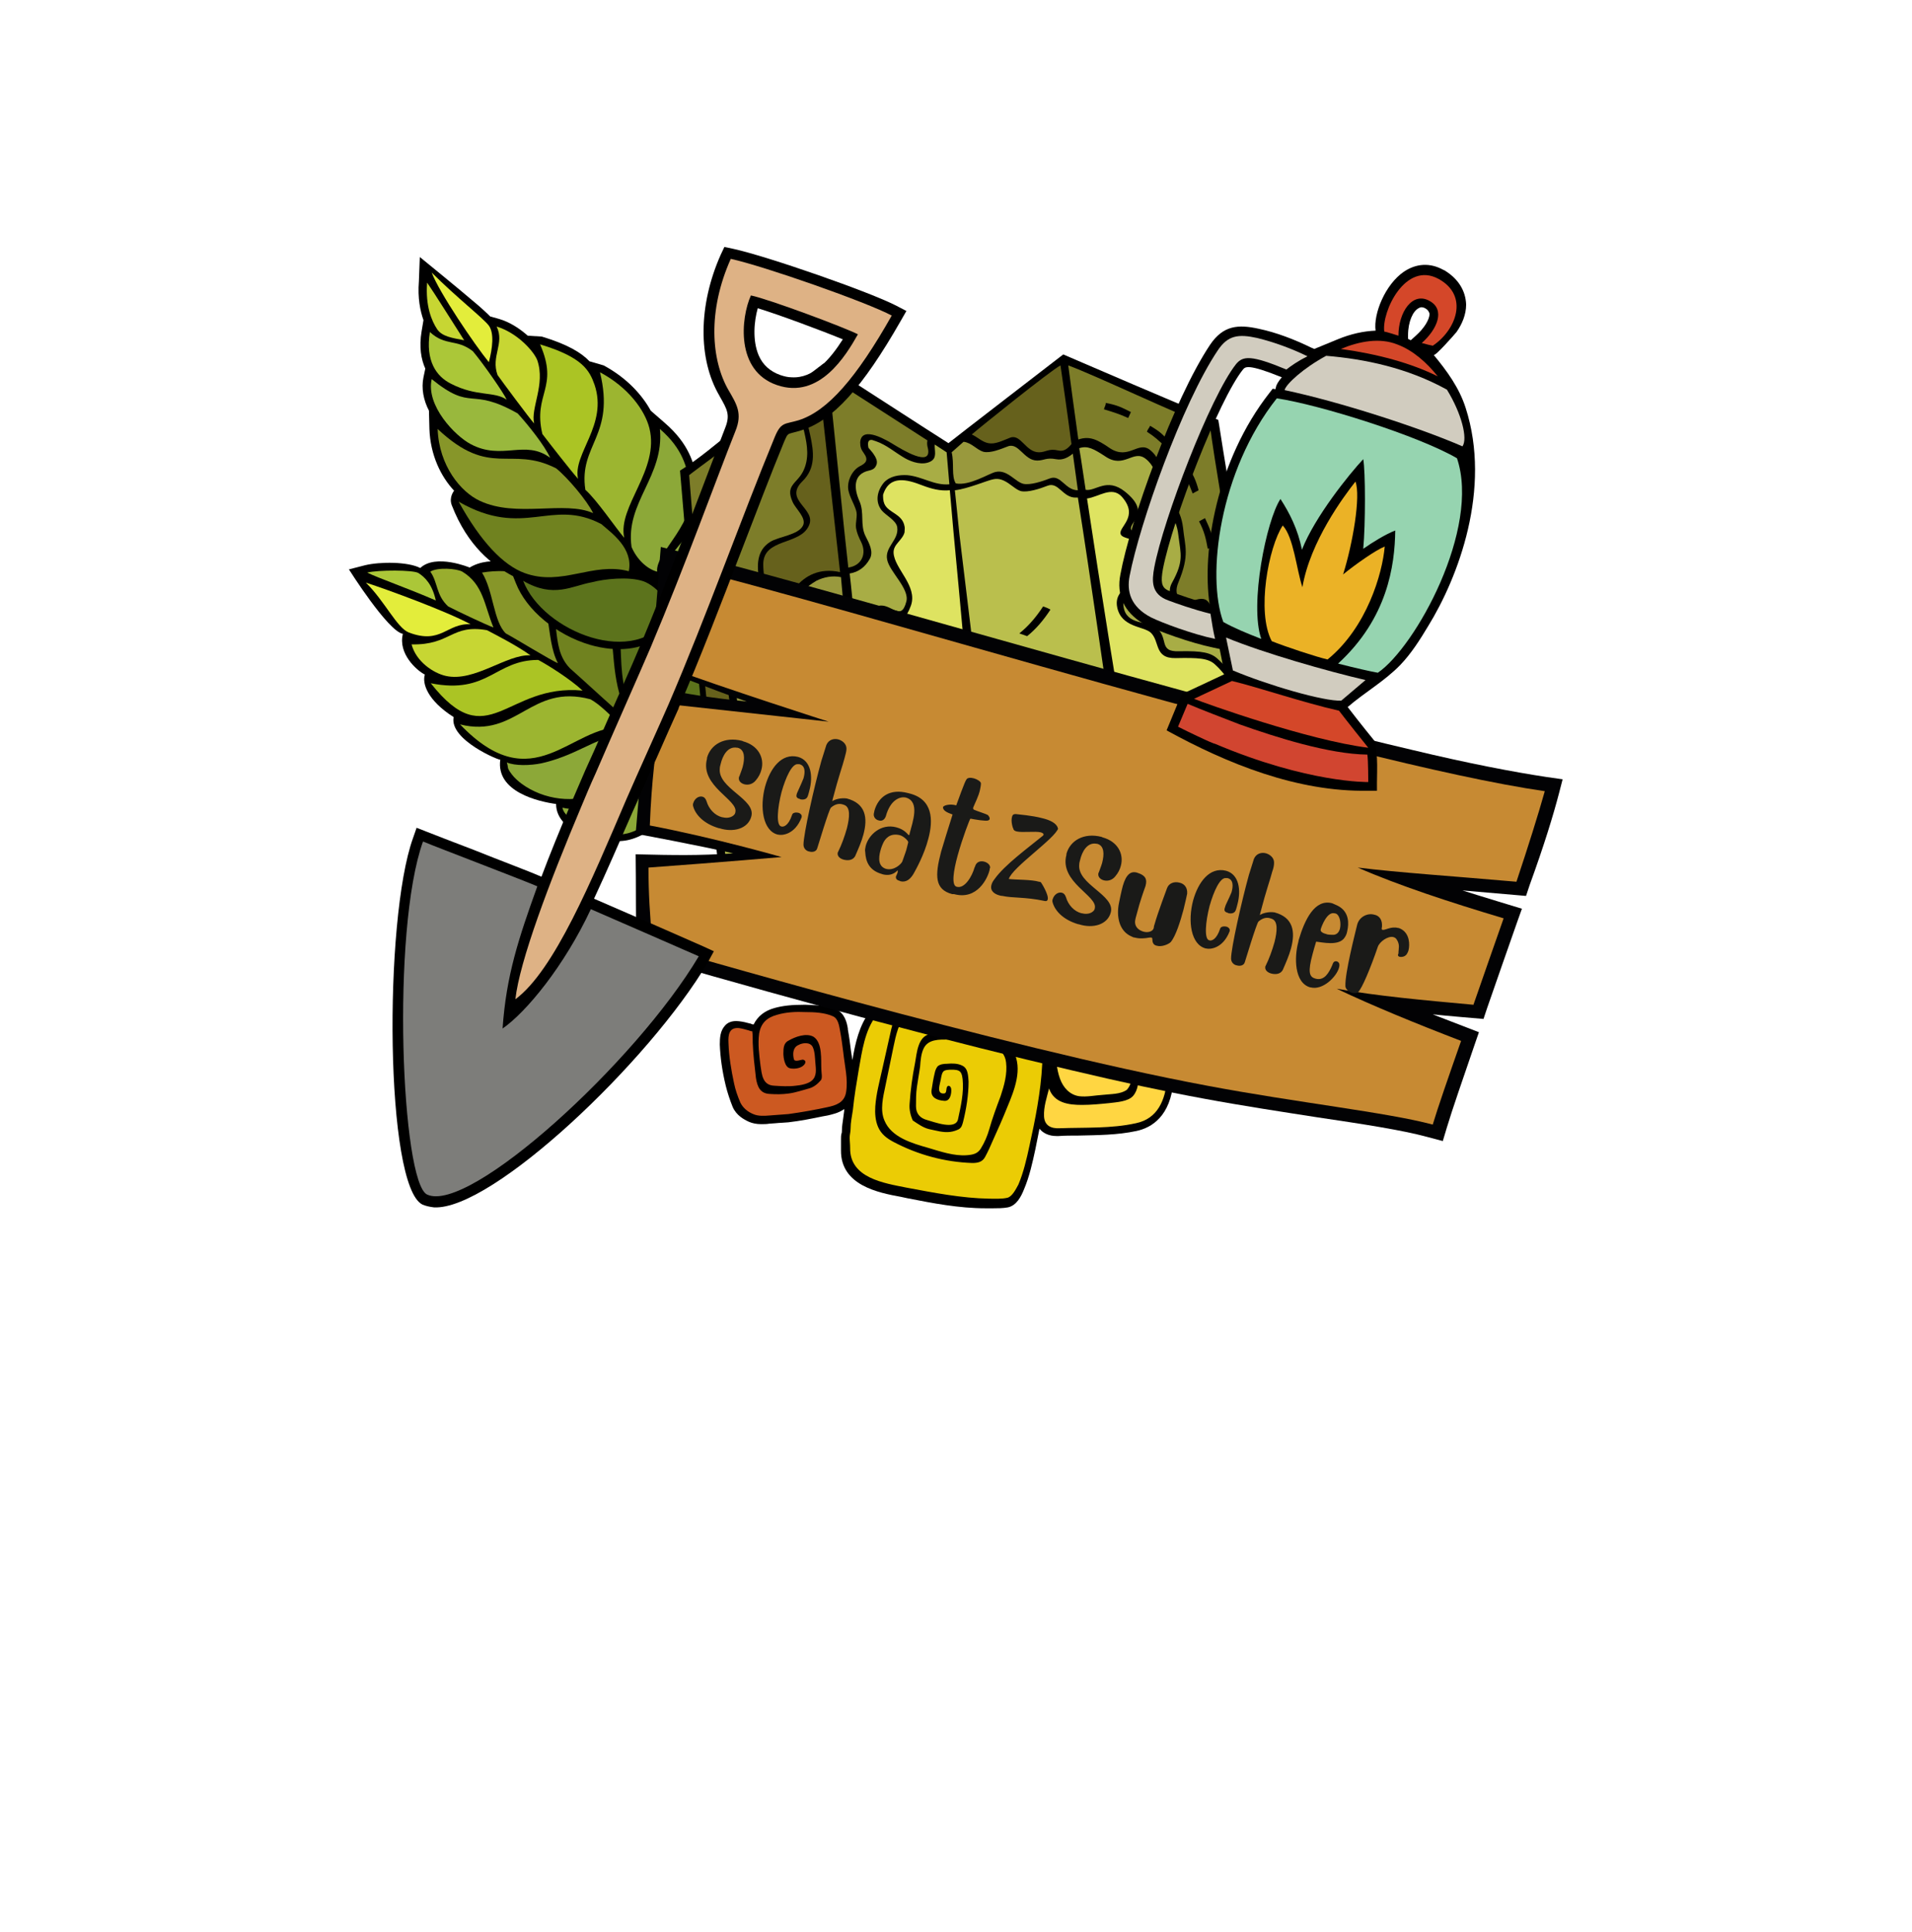 <?xml version="1.0" encoding="UTF-8"?>
<svg xmlns="http://www.w3.org/2000/svg" xmlns:xlink="http://www.w3.org/1999/xlink" version="1.1" id="Ebene_1" x="0px" y="0px" viewBox="0 0 418.1 422.5" style="enable-background:new 0 0 418.1 422.5;" xml:space="preserve">
<style type="text/css">
	.st0{fill:#FF3C2D;}
	.st1{fill:#FFFFFF;}
	.st2{clip-path:url(#SVGID_00000042721877868246074220000013842644513196782259_);fill:#FFFFFF;}
	.st3{clip-path:url(#SVGID_00000042721877868246074220000013842644513196782259_);fill:none;stroke:#FFFFFF;stroke-miterlimit:10;}
	
		.st4{clip-path:url(#SVGID_00000042721877868246074220000013842644513196782259_);fill:none;stroke:#FFFFFF;stroke-width:1.4;stroke-miterlimit:10;}
	.st5{clip-path:url(#SVGID_00000132799241979998270940000011017123669957229955_);fill:none;stroke:#1A1A18;}
	.st6{clip-path:url(#SVGID_00000025438053917731597250000006756062647987172761_);fill:#FFFFFF;}
	.st7{clip-path:url(#SVGID_00000083065208175197849660000006694465250030087087_);fill:#FFFFFF;}
	.st8{clip-path:url(#SVGID_00000118369496284446986890000007795684721992735877_);fill:#FFFFFF;}
	.st9{clip-path:url(#SVGID_00000150782015155063189150000009506329093707548314_);fill:#FFFFFF;}
	.st10{clip-path:url(#SVGID_00000134243485015543295350000012332651461394214016_);fill:#FFFFFF;}
	.st11{clip-path:url(#SVGID_00000182499355567178400540000003573224010917245318_);fill:#FFFFFF;}
	.st12{clip-path:url(#SVGID_00000098919704808334502260000005377682040509744533_);fill:#FFFFFF;}
	.st13{clip-path:url(#SVGID_00000109746166991775026180000005008925053155817919_);fill:#FFFFFF;}
	.st14{fill:#99AD61;}
	.st15{fill:#ABC759;}
	.st16{fill:#618238;}
	.st17{fill:#F0CC5C;}
	.st18{fill:#F7E04D;}
	.st19{fill:#A67029;}
	.st20{fill:#FABA29;}
	.st21{fill:#E08517;}
	.st22{fill:#DE9C36;}
	.st23{fill:#ADA11F;}
	.st24{fill:#756E0D;}
	.st25{fill:none;stroke:#1A1A18;stroke-width:12.856;}
	.st26{fill:#FFFA73;}
	.st27{fill:none;stroke:#1A1A18;stroke-width:8.06;}
	.st28{fill:none;stroke:#1A1A18;stroke-width:10.122;}
	.st29{fill:none;stroke:#1A1A18;stroke-width:8.615;}
	.st30{fill:none;stroke:#1A1A18;stroke-width:12.041;}
	.st31{fill:none;stroke:#1A1A18;stroke-width:10.336;}
	.st32{fill:none;stroke:#1A1A18;stroke-width:9.118;}
	.st33{fill:#1A1A18;}
	.st34{fill:#FFCC00;}
	.st35{fill:#FFD641;}
	.st36{fill:#DAE496;}
	.st37{fill:#FFD642;}
	.st38{fill:#EBCC05;}
	.st39{fill:#CC5921;}
	.st40{fill:#70821F;}
	.st41{fill:#879629;}
	.st42{fill:#99AD2E;}
	.st43{fill:#ABC738;}
	.st44{fill:#5C731C;}
	.st45{fill:#E3ED3B;}
	.st46{fill:#C7D633;}
	.st47{fill:#ABC424;}
	.st48{fill:#9CB530;}
	.st49{fill:#8CA838;}
	.st50{fill:#99B83D;}
	.st51{fill:#7D7D29;}
	.st52{fill:#A8AD45;}
	.st53{fill:#DEE361;}
	.st54{fill:#99993D;}
	.st55{fill:#66611C;}
	.st56{fill:#BABF4D;}
	.st57{fill:#020204;}
	.st58{fill:#C78A33;}
	.st59{fill:#7D7D7A;}
	.st60{fill:#DEB285;}
	.st61{fill:#D44729;}
	.st62{fill:#96D4B0;}
	.st63{fill:#D1CCBF;}
	.st64{fill:#EBB226;}
	.st65{fill:#D14530;}
</style>
<rect x="0" class="st1" width="418.1" height="422.5"></rect>
<g>
	<path d="M255.7,220.1c-0.3-1.4-0.7-3.2-2-4.4c-0.9-0.8-2.1-1.4-3.7-1.7c-1.1-0.2-2.2-0.4-3.5-0.4c-1.3,0-2.7,0.1-4.5,0.3   c-4.3,0.5-10.7,1.2-12.3,7.7c-0.2,0.7-0.3,1.5-0.4,2.2c-0.3-1.2-0.8-2.7-2.2-3.8c-1.4-1.1-3.2-1.3-4.3-1.4   c-2.4-0.2-21.9-1.5-21.9-1.5c-5.1,0-8.6,1.3-10.7,4.1c-2.3,3-3.2,6.9-3.8,10.6c-0.1-0.6-0.2-1.3-0.3-1.9c-0.2-1.6-0.4-3.2-0.7-4.8   l0-0.2c-0.2-1.3-0.7-3.4-2.6-4.2c-2.1-0.9-4.7-0.9-6.6-1l-0.5,0c-2.5,0-4.5,0.2-6.3,0.7c-2.2,0.6-3.7,1.8-4.6,3.6c0,0-0.1,0-0.1,0   c-0.2,0-0.4-0.1-0.6-0.2l-0.1,0c-0.7-0.2-1.5-0.4-2.4-0.5c-1.7-0.2-2.6,0.4-3.1,1c-1,1.1-1.1,2.6-1.1,4.1c0.1,2.7,0.5,5.7,1.3,9   c0.4,1.6,0.9,3.1,1.5,4.6c0.8,1.9,2.5,2.8,3.6,3.3c0.7,0.3,1.6,0.5,2.6,0.5c0.6,0,1.3,0,1.8-0.1l1.4-0.1c0.9-0.1,1.8-0.1,2.8-0.2   c2.6-0.3,5.1-0.8,7.5-1.3l1.1-0.2c0.8-0.2,2.4-0.5,3.6-1.4c0,0.1,0,0.2,0,0.4c-0.1,0.5-0.1,1-0.2,1.5c-0.1,0.9-0.3,1.8-0.3,2.8   c0,0.2,0,0.5-0.1,0.7c-0.1,0.4-0.1,0.8-0.1,1.3c0,0.4,0,0.7,0,1.1c0,0.4,0,0.8,0,1.2c-0.1,7.7,8.2,9.3,13.1,10.2l1.4,0.3   c5.6,1.1,11.3,2.2,17.1,2.2l0.8,0l0.9,0c1,0,2.1,0,3.2-0.2c1.9-0.4,2.9-2.4,3.5-3.9c1.2-2.8,1.9-6,2.5-8.8c0.3-1.5,0.6-3,0.9-4.5   c0.8,1,2.1,1.6,3.7,1.6c0.1,0,0.3,0,0.5,0c1.4-0.1,2.8-0.1,4.3-0.1c4.2-0.1,8.5-0.1,12.7-1c3.3-0.7,7.5-3.2,8.1-11   c0.4-5.3,0.1-10.7-1.1-15.4L255.7,220.1z"></path>
	<path class="st37" d="M246.4,238.3c-1.4,1-3.5,0.9-5.2,1.1c-1.7,0.1-3.5,0.5-5.2,0.3c-2.1-0.3-3.5-1.9-4.2-3.8   c-0.8-2.2-0.9-4.5-1-6.8c0-2.3,0-4.8,0.6-7c1.2-5.1,6.3-5.9,10.8-6.4c2.4-0.3,5-0.4,7.4,0.1c1,0.2,2.1,0.6,2.9,1.3   c1.1,1,1.3,2.7,1.7,4.1c1.2,4.8,1.4,10,1,14.9c-0.4,4.4-2,8.5-6.8,9.5c-5.4,1.2-11.1,0.9-16.7,1.1c-1.9,0.1-3.3-0.6-3.4-2.6   c-0.1-2.1,0.6-4.1,1.1-6.1c1.1,3.2,4.3,3.6,7.2,3.6c2,0,4-0.2,6-0.4c1.5-0.2,4.1-0.3,5.2-1.6c1.1-1.3,1.2-3.2,1.2-4.8   c-0.1-1.9-0.2-3.9-0.2-5.8c-0.1-1.6-0.2-3.1-0.3-4.7c-0.1-1.4-0.4-2.8-1.7-3.6c-1.7-1.1-3.5-0.8-5.4-0.9c-1,0-2.1,0.1-3.1,0.3   c-1.5,0.3-1.3,1.6-1.3,2.8c0,2,0.2,3.9,0.6,5.8c0.4,1.9,1.1,3,3.2,3.2c3.9,0.3,5.7-5.2,3.9-7c-0.7-0.6-1.6-0.8-2.5-0.6   c-0.5,0.1-1.8,0.7-1.7,1.3c0.2,1,1.3,0.5,2,0.6c1,0.1,0.8,1.5,0.6,2.2c-0.3,1.7-2.2,2.4-3.8,1.7c-1.1-1.2-0.9-3.8-0.7-5.3   c0.1-0.9,0.2-1.9,0.6-2.8c0.3-0.7,1.2-0.7,1.9-0.7c1.4-0.1,3.9-0.6,4.9,0.5c1.3,1.4,1.1,4.1,1.3,5.9c0.2,2,0.3,3.9,0.3,5.9   C247.6,235.1,247.6,237,246.4,238.3"></path>
	<path class="st38" d="M222.6,220.2c-3-0.2-6-0.2-9-0.3c-3.1-0.1-6.2,0-9.3,0.2c-2,0.2-4.4,0.1-6,1.6c-1.8,1.8-2.4,4.7-2.9,7.1   c-0.6,2.9-1.2,5.8-1.8,8.7c-0.5,2.4-1.2,5.2-0.2,7.5c1.5,3.7,6.1,5,9.6,6c2.7,0.8,5.6,1.8,8.4,1.6c1.3-0.1,2.4-0.3,3.1-1.5   c0.8-1.3,1.4-2.7,1.8-4.1c0.7-2.5,1.6-4.9,2.5-7.3c0.8-2.4,1.5-4.9,1.2-7.4c-0.4-3.6-4.5-4.4-7.5-4.8c-1.7-0.2-3.4-0.2-5.1-0.2   c-2,0-4.4-0.1-5.4,1.9c-0.6,1.2-0.7,2.7-0.8,4c-0.2,1.5-0.5,3-0.7,4.5c-0.2,1.4-0.2,2.8-0.2,4.2c0,1.6,0.9,2.6,2.4,3   c1.5,0.4,6.3,2.3,6.8-0.2c0.6-2.8,1.3-5.8,1-8.7c-0.1-0.6-0.1-1.1-0.5-1.6c-0.4-0.5-1.3-0.5-1.9-0.5c-0.6,0-1.6,0-1.9,0.5   c-0.4,0.6-0.4,1.5-0.6,2.2c-0.2,0.9-0.7,2.6,0.8,2.5c0.6,0,0.5-0.8,0.6-1.2c0.2-0.8,0.9-0.5,1,0.2c0.1,1-0.2,2.8-1.6,2.6   c-1.3-0.1-2.9-0.6-2.7-2.3c0.2-1.3,0.4-2.6,0.7-3.8c0.1-0.5,0.3-1,0.6-1.4c0.5-0.5,1.4-0.6,2.1-0.6c1.1-0.1,2.3-0.1,3.3,0.4   c1.3,0.6,1.3,2.2,1.4,3.5c0,2.9-0.5,6-1.2,8.8c-0.2,0.7-0.3,1.2-0.9,1.6c-0.6,0.3-1.2,0.5-1.9,0.6c-1.6,0.2-3.1-0.3-4.6-0.6   c-1.3-0.3-2.4-1.1-3.6-1.9c-0.5-1.1-0.8-2.4-0.7-3.6c0.2-3,0.6-6,1.2-9c0.4-2.2,0.6-5.8,3.3-6.3c3.5-0.7,7-1,10.6-0.5   c2.9,0.5,6.1,1.6,7.6,4.3c2.1,3.8,0.2,8.5-1.3,12.1c-1,2.5-2.1,5-3.2,7.4c-0.5,1.2-1.1,2.5-1.7,3.6c-0.6,1.1-1.6,1.3-2.8,1.3   c-6-0.2-11.9-1.8-17.2-4.6c-1.5-0.8-2.7-1.7-3.4-3.3c-0.6-1.4-0.7-3-0.6-4.5c0.2-2.7,0.9-5.3,1.5-8c0.7-3,1.3-5.9,2-8.9   c0.7-2.9,2.6-6.4,6.1-6.3c-3.4,0-7.1,0.6-9.4,3.4c-2.5,3.2-3.1,7.8-3.8,11.7c-0.5,3-1,5.9-1.3,8.9c-0.2,1.4-0.5,2.7-0.5,4.1   c0,0.7-0.2,1.3-0.2,1.9c0,0.8,0.1,1.5,0.1,2.3c-0.1,6.6,7.4,7.7,12.4,8.7c5.9,1.1,12,2.3,18,2.4c1.3,0,2.7,0.1,4-0.2   c1.1-0.3,1.9-2,2.4-2.9c1.1-2.6,1.8-5.6,2.4-8.4c1.3-5.9,2.5-11.9,2.8-17.9c0.1-2.5,0.3-5,0.1-7.5c-0.1-1.5-0.5-3-1.8-4   C225.1,220.6,223.8,220.3,222.6,220.2"></path>
	<path class="st39" d="M166,226c0.4-2.3,1.7-3.5,3.9-4.1c2-0.6,4.2-0.7,6.2-0.6c1.9,0,4.2,0.1,6,0.9c1.2,0.5,1.4,2.1,1.6,3.2   c0.3,1.6,0.5,3.1,0.7,4.7c0.3,2.9,1.1,5.9,0.6,8.8c-0.4,2.2-2.2,2.8-4.1,3.2c-2.8,0.6-5.6,1.1-8.5,1.5c-1.3,0.1-2.7,0.2-4,0.3   c-1.2,0.1-2.6,0.2-3.7-0.3c-1.2-0.5-2.2-1.3-2.8-2.5c-0.6-1.4-1.1-2.8-1.4-4.3c-0.6-2.8-1.1-5.8-1.2-8.7c-0.1-1.8,0.1-3.5,2.3-3.3   c0.7,0.1,1.4,0.3,2.1,0.5c0.3,0.1,0.5,0.2,0.8,0.2c0.1,0.8,0.1,1.6,0.1,2.5c0.1,2.6,0.4,5.1,0.7,7.7c0.3,1.9,0.9,3.4,3,3.5   c1.4,0.1,2.8,0.1,4.2-0.1c1.5-0.2,2.9-0.7,4.4-1.1c1.1-0.3,1.9-1,2.6-1.8c0.4-0.5,0.1-1.7,0.1-2.4c-0.1-2,0.3-5.8-1.7-7.1   c-1.6-0.9-4,0-5.4,0.8c-1.1,0.5-1.2,1.6-1.2,2.8c0,1,0.3,3.1,1.5,3.3c1,0.2,2.6,0,3.2-1c0.3-0.5,0-0.8-0.4-0.9   c-0.5,0-1.8,0.6-2-0.1c-0.3-1.2-0.2-2.6,1-3.1c0.9-0.5,2.5-0.7,3.1,0.4c0.5,1,0.5,2.4,0.6,3.5c0.1,1.3,0.4,2.9-0.8,3.9   c-0.8,0.7-2.4,1-3.5,1.1c-1.5,0.2-3.2,0.1-4.7,0c-2.6-0.1-2.7-2.5-3-4.4C166,230.6,165.7,228.3,166,226"></path>
	<path d="M151.3,167.2l0.1-0.4c2.3-2.3,3.8-5.3,4.5-8.9c1.1-5.4,0-10.4-0.6-12.2c-1.4-5-6.6-8.5-11.9-10.3c-3-1-7.2-7.8-12.3-6.1   c-1.3-1.9-8.5-6.1-14.7-4.2c-2.3-1.8-9.1-3.8-13.7-1c0,0-7.4-3.1-10.8,0.1c-2.7-1.4-8.8-1.4-12.1-0.6l-3.5,0.9   c0,0,8.5,13.5,11.8,14.1c-1.1,4.3,3,8,4.8,8.9c-0.6,1.9,0.5,5.6,6.3,9.3c-1,5,10.2,9.6,10.2,9.3c-1,7.1,8.5,9.2,12.2,9.7   c0,6.7,11.3,9.1,16.1,7.8c6.6-1.7,12-9.3,13.3-15.5L151.3,167.2z"></path>
	<path class="st40" d="M118,126c23.4,2.4,11.1,17.9,20.4,32.3c-1.5-0.9-11.6-10.3-13.8-12.2C119.9,141.2,123.4,134.3,118,126"></path>
	<path class="st41" d="M105.4,125.2c2.9-0.5,7.6-0.6,9.6,0.9c6.3,5.1,4,13.1,7,18.9c-1.2-0.4-9.5-5.5-11.4-6.5   C107.9,135.9,107.9,129.2,105.4,125.2"></path>
	<path class="st42" d="M94.1,125c1.5-1,5.8-0.7,7,0c4.6,2.8,4.8,7.3,6.8,12.2c-1.2-0.4-8-3.6-9.9-4.6   C95.3,130.1,95.8,127.4,94.1,125"></path>
	<path class="st43" d="M80.3,125.2c2.4-0.6,10.1-0.6,11.2,0.1c1.4,0.9,3,2.4,3.8,6C89.1,128.6,82.7,126.4,80.3,125.2"></path>
	<path class="st44" d="M132.9,130.6c6.4,1.5,11.9,7.7,13.6,14.9c1.7,7.3-1.8,12.6,1.6,19.1c-4.2-2.3-5.7-3.3-7.6-5.3   C132.5,148,138.5,138.7,132.9,130.6"></path>
	<path class="st45" d="M80,127.4c4.7,1.5,17.5,6.2,22.9,9.1c-5.2-0.3-6.4,4.5-13.5,1.8C86.8,137.3,84.1,131.4,80,127.4"></path>
	<path class="st46" d="M106.5,137.8c1.9,1,6.6,3.4,9.5,5.5c-5.2-0.3-12.2,5.9-18.5,4.5c-2.7-0.6-6.5-3.1-7.5-6.9   C98.6,141.1,98.7,136.4,106.5,137.8"></path>
	<path class="st47" d="M117.7,144.3c1.9,1,6.9,4.1,9.7,6.7c-16.8-1.6-20.6,14.4-33.2-1.6C106.8,151.9,108.2,144.3,117.7,144.3"></path>
	<path class="st48" d="M100.6,158.4c12.5,3.1,15.4-9,28.5-5.5c1.9,1,4.3,3.4,7.1,6.1C124.8,158.5,116.7,175.2,100.6,158.4"></path>
	<path class="st49" d="M138.6,161.6c-6.1-2.6-10.7,3.2-20.2,5.3c-2.4,0.5-5.8,0.6-7.6-0.2c0.1,0,0.3,1.2,0.3,1.3   c0.2,0.5,0.5,0.9,0.8,1.3c0.6,0.8,1.4,1.5,2.2,2.1c4.8,3.5,11.6,4.4,17,1.9c2.1-1,4.1-2.3,6-3.6c1.2-0.8,5.8-3.1,8.4-4.1   C143.3,163.6,140.3,162.3,138.6,161.6"></path>
	<path class="st49" d="M149.5,167.6c0,0-3.6-1.5-8,1.4c-4.3,2.9-11.9,9.3-18.5,7.6c0.3,2.6,7.8,7.2,14.3,5.6   C143.3,180.6,148.4,173.5,149.5,167.6"></path>
	<path class="st44" d="M149.8,166c0,0-1.1-2-1.8-5.9c-1.2-7.4,3.1-15.2-3.6-23.1c3.3,1.8,7.8,4.2,9.2,9.2S155.7,160.5,149.8,166"></path>
	<path d="M152.4,104.6c-0.7-3.3-1.7-7.5-7-12.1l-3.1-2.7c-1.8-3.3-5.1-7.1-10.3-9.9l-3.1-0.9c-1.8-1.9-4.8-3.7-10.4-5.4l-3.1-0.2   c-1.7-1.5-3.9-3-6.4-3.7l-1.8-0.5c-0.9-0.9-2.2-2.1-3.9-3.5c-2.3-2-11.5-9.5-11.5-9.5l-0.2,5.3c-0.3,3.7,0.3,6.5,1,8.5l-0.4,2.4   c-0.6,3.5-0.1,6.2,0.8,8.2l-0.4,1.9c-0.5,2.4,0,5,1.2,7.3c0,0,0.1,4,0.1,4c0.2,5.7,2.5,10.4,5.4,13.5c0,0-1.2,1.4-0.5,3.2   c3.5,9,8.9,13.1,13.4,15.5l0.6,1.5c2.3,5.9,8.8,11.3,16.2,13.5c5.9,1.7,11.3,1.1,15.2-1.7c1.4-1,2.6-2.3,3.5-3.9   c0.2-0.4,0.4-0.9,0.4-1.6c1.2,0.1,2.4-0.4,3.8-1.4c1-0.8,2.2-1.8,3.5-3.3c5.4-6,3.4-18.1-0.9-22l-2-1.8c0-0.1,0-0.1,0-0.2   L152.4,104.6z"></path>
	<path class="st40" d="M114.7,125.3c-4.6-1.7-9.5-6.7-14.4-15.6c14.3,8.2,20.2-0.9,31.2,4.9c2.3,2,7,5.3,6,10.3   C129.6,122.8,122.9,128.3,114.7,125.3"></path>
	<path class="st41" d="M104.9,109.5c-4.1-1.9-8.9-7.6-9.2-15.7c11.6,10.9,15.8,3.5,25.9,8.6c2.5,2,6.8,7.1,8.1,9.8   C123.4,109.4,112.9,113.3,104.9,109.5"></path>
	<path class="st50" d="M102.9,97.1c-3.4-1.8-9.8-8.4-8.5-14.2c9,7.3,8.2,1.5,18.8,7.5c2.2,2.4,5.9,7,7.1,9.7   C114.8,96,109.8,100.8,102.9,97.1"></path>
	<path class="st43" d="M98.6,83.9c-3.2-1.6-5.6-5-4.6-11.3c3.5,3.2,5.8,1.4,9.4,4.2c2.2,2.6,6.8,9.2,7.4,10.6   C108.1,85.5,104.2,86.8,98.6,83.9"></path>
	<path class="st48" d="M136.5,117.6c-1.9-2.2-6-8.3-8.5-10.5c-1.5-9.9,6.6-11.7,3.2-25.7c6.2,3.3,9.8,8.3,10.8,12.2   C144.3,102.8,135,110.7,136.5,117.6"></path>
	<path class="st49" d="M143.7,125c-2.3-0.6-4.5-2.8-5.6-5.4c-1.4-9.8,7.2-15.4,6.2-25.8c5.2,4.5,5.8,8.5,6.6,11.8   C152.9,114.2,143.2,120.7,143.7,125"></path>
	<path class="st46" d="M101.5,74.4c-2.6-0.5-4.8-0.8-5.9-2.4c-1.2-1.8-2.6-5.1-2.2-10.2C95,64.1,98.8,70.2,101.5,74.4"></path>
	<path class="st47" d="M126.4,104.7c-1.6-1.8-6.2-7.7-7.8-9.8c-2.1-8.9,3.7-10-0.5-19.6c9.3,2.8,10.8,5.7,11.9,8.8   C133,92.9,125.2,99.2,126.4,104.7"></path>
	<path class="st46" d="M116.8,92.6c-1-1.1-7.1-9.3-8-10.6c-1.5-4.1,1.6-6.9-0.2-10.6c4.6,1.4,8.2,5.5,8.9,7.4   C119.3,84.1,116,89.2,116.8,92.6"></path>
	<path class="st45" d="M106.9,79.2c-3.1-3.8-10.9-15.3-12.5-19.6c5.5,5.5,11.2,9.9,12.5,11.6C108.1,72.9,107.7,76.1,106.9,79.2"></path>
	<path class="st44" d="M140.7,127.1c-3.2-1.1-8.6-0.5-11.2,0.2c-4.5,0.8-8.4,3.6-15.1-0.3c4.3,11.2,24.9,19.3,31.9,7.6   C147.4,132.7,143.8,128.2,140.7,127.1"></path>
	<path class="st49" d="M153.4,108.4c0.1,1.7-0.3,3.3-1,4.8c-1.1,1.9-2.2,3.5-3,4.9c-1.8,2.3-3.5,4.2-4.1,5.6   c-1.2,3.2,1.7,7.9,2.2,8.2c1.2,0.7,3.2,0.1,6.7-3.9C158.9,122.8,157.2,111.8,153.4,108.4"></path>
	<path d="M190.7,182.9l28.6,11.5l27.8-23l34.4,15l-0.3-2.9c-0.3-2.7-8.8-55.1-8.8-55.1c-2.5-15.2-4.9-29.5-5.8-35.4l-0.2-1.2   l-1.1-0.4c-3.6-1.3-32.8-13.9-32.8-13.9s-24.8,19.1-25.1,19.4l-5-3.2l-21.7-14l-0.5-0.3l-1.2,0.9l-1.3,1c0,0-4.1,3.1-4.1,3.1   c-4,2.9-10,7.4-15.1,11.2c-1,0.7-5.7,4.8-9.8,7.3c6.6,79.6,11.3,108.6,11.3,108.6L190.7,182.9z"></path>
	<path class="st51" d="M277.6,172.5c0.7,4.6,1.3,8.5,1.6,11.1c-3.6-0.9-17.6-7.4-27.6-12.3c1.9-0.9,2.9-3,5.6-2.9   c1.9,0.1,1.9,3.5,3.4,2.9c2.6-1.1,3.7,0.2,5,0.9c1.3,0.7,3.1-0.2,4.6,0.5C273.3,174.2,274,171.2,277.6,172.5"></path>
	<path class="st52" d="M276.5,166.1c0.3,1.8,0.6,3.5,0.8,5.1c-3-0.8-4.1,1.3-6.9,0c-1.5-0.7-3.3,0.2-4.6-0.5   c-1.3-0.7-1.9-1.6-4.6-0.6c-2.4,0.9-1-3-3.8-3.2c-3.9-0.2-3.9,3.3-7,3.9c-1.1-0.5-2.1-1.1-3.1-1.5l-0.4-2.5c3.5-1.1,5.4-6,9.4-5.7   c2.9,0.2,3.5,3.3,5.8,2.4c2.6-1,2.6,1.2,3.9,1.9c1.3,0.7,5.2-1.3,6.6-0.4C274.2,165.9,274.9,165.3,276.5,166.1"></path>
	<path class="st53" d="M275.4,159.1c0.3,1.8,0.6,3.6,0.9,5.4c-1.7-0.7-2.8-0.1-4.4-1.1c-1.4-0.9-3.6,0.9-4.9,0.2   c-1.3-0.7-2.2-2.8-4.8-1.8c-2.4,0.9-2.9-2.4-5.8-2.4c-3.4,0.1-6,4.6-9.8,5.4c-2.1-12.4-5.9-35.8-8.9-55.8c2.5-0.3,5.4-2.8,7.6-0.4   c4,4.5-1,6.7-0.2,8.3c0.7,1.3,5,0.4,5.9,5.4c0.9,5.3-7.8,5-6.7,10.5c0.9,4.4,5.7,4.1,7.3,5.5c2.1,1.9,0.7,5.7,5.5,5.6   c4.9-0.1,7.1,0,8.6,1.4c2.3,2.1,4.1,4.7,3.7,7.5c-0.2,1.5-3.1,4,0.9,4.7C271.3,157.6,273.4,157.6,275.4,159.1"></path>
	<path class="st52" d="M275.1,156.9c-0.8-0.2-1.8-0.2-2.7-0.3c-4-0.7-1.5-2.8-1.4-4.3c0.4-2.8-2.4-6.1-4.7-8.2   c-1.5-1.4-3.4-1.8-8.4-1.7c-4.8,0.2-2.1-2.9-5.2-5.3c-1.8-1.3-6.4-0.4-7-4.4c-0.8-4.5,7.6-5,6.9-9.3c-1-5.8-4.5-6.2-5.2-7.5   c-0.9-1.6,4.6-3.6-1.4-8.4c-4-3.2-6.4,0-8.6-0.4c-0.5-3.2-0.9-6.2-1.4-9.1c1.8-0.6,3.1,0.1,5.7,1.8c4.1,2.8,6.1-1.6,8.8,0.5   c3.5,2.7,2.5,7.9,3.3,9.5c0.7,1.4,3.4,2.5,3.9,7.4c0.5,4,1.2,5.5-1.4,10.2c-1.8,3.3,1.6,6.2,3.4,5.4c4.3-2,4.2,1.6,5.1,2.5   c4.1,3.9,5,1.5,7.2,2.9C273,144.5,274.1,150.9,275.1,156.9"></path>
	<path class="st51" d="M246.7,91.4l0.6-1.3c-2-1-2.9-1.5-5.5-2c0,0.6-0.3,0.9-0.4,1.4C243.4,90.1,244.7,90.5,246.7,91.4 M255,97.9   l0.8-1.2c-1.5-1.7-2.1-2.3-4.3-3.6c-0.2,0.5-0.5,0.7-0.7,1.3C252.5,95.5,253.4,96.3,255,97.9 M260.8,107.9l1.3-0.7   c-0.6-2.2-1.1-3.3-2.5-5.5c-0.4,0.3-0.8,0.5-1.2,0.8C259.3,104.3,260,105.8,260.8,107.9 M264.1,120l1.4-0.6c-0.3-2.2-0.9-3.8-2-6.1   c-0.5,0.3-0.8,0.4-1.3,0.7C263.4,116.3,263.7,117.8,264.1,120 M271.6,136.1c-1.7-0.5-2.4,1.6-6.2-2c-0.9-0.9-0.4-4.4-4.6-2.7   c-1.8,0.7-4.6-0.6-3.1-4.1c2.5-6,1.4-7.8,1-11.9c-0.6-4.9-3.1-5.7-3.8-7.1c-0.8-1.6,0.1-7.1-3.4-9.9c-2.6-2.1-4.7,2.3-8.8-0.4   c-2.9-2-4.5-2.7-6.9-1.9c-0.9-6.6-1.7-12.2-2.2-16.2c6,2.2,24,10.8,31,13.3C265.5,100.2,268.5,117.8,271.6,136.1"></path>
	<path class="st54" d="M245,170.4c-0.5,0.5-1,1-1.6,1.6c-2.4,0.1-5-0.4-6.3-1.3c-2.8-1.9-4.7-4.7-7-3.7c-2.6,1.2-1.2,5.2-2.7,7.1   c-1,1.2-2.1,0.4-3.2,3c-1.7,4.3,0.6,4.5,0.4,7.5c-0.1,1-1.2,1.8-1.4,2.5c-0.3,1.4-0.5,2.2-1.2,3.3c-0.8,0.5-1.4,1-1.9,1.2   c-0.9-4.6-1.9-11.3-3-19.1c0.7-0.7,1.3-1.4,1.6-2c1.3-2.5,2.1-1.6,4.1-5.3c1.2-2.1-0.2-8,2.1-9.1c2.2-1.2,2.9,3.1,5.7,4.9   c3,2,3.9-0.9,7.4,0c2.4,0.6,4,2.3,6.1,3.1C244.4,166.9,244.7,169,245,170.4"></path>
	<path class="st55" d="M242.1,173.2c-4.8,4.5-12.8,11.6-18.1,15.6c0.8-1.4,1.3-2.9,1.5-4.9c0.2-3-1.2-3.6-0.2-5.9   c1.1-2.6,2-1.6,3-2.8c1.5-1.9,0.7-5.9,2.3-6.3c1.6-0.4,3.9,2.3,6.9,3.7C238.8,173.2,240.5,173.3,242.1,173.2"></path>
	<path class="st56" d="M229.7,133.3c-0.5-0.3-1-0.5-1.6-0.7c-1.5,2.3-3.2,4.3-5.2,5.9l1.7,0.6C226.5,137.6,228.2,135.6,229.7,133.3    M243.6,162c-2.1-0.7-3.4-2.3-6-2.9c-3.5-0.9-4.7,2.1-6.4,0.8c-2.7-2.1-3.1-6.9-7.1-5.4c-2.8,1.1-2.4,7.2-3.3,10   c-1.2,3.6-2.3,1.7-4.3,5.7c-0.9-6.3-1.8-13.2-2.6-20c2-1.2,5-3.6,7-6.2c-0.5-0.3-0.9-0.7-1.4-1c-1.4,2-3.8,4-5.9,5.3   c-1.4-11.6-2.8-23.1-3.8-31.4c-0.4-3.8-0.6-6.1-1-9.7c2.8-0.3,7.2-2.2,8.4-2.4c2.6-0.6,4.4,2.2,6.1,2.6c1.5,0.3,4-0.5,5.8-1.2   c2.4-0.9,3.3,2.7,6.2,2.6c0.2,0,0.3,0,0.4,0C238.6,127.2,241.7,149.3,243.6,162"></path>
	<path class="st52" d="M217.2,191.3c-0.7-0.2-1.5-0.5-2.3-0.8c-1-0.7-1.7-1.5-1.7-2.2c-0.3-5.4-1.8-2.7-4.6-4.2   c-1.3-0.7-3.4-3.3-7.4-5.6c-5.3-3-6,0.7-9.8,1.7c-0.3-2.9-0.7-6.6-1.1-10.8c1.6,0.1,3,0.1,3.7-0.4c2.6-1.6,3.3-4.8,8.2-2.1   c4,2.3,2.8,3.6,7.2,5.9c1.6,0.8,3.3,0.8,5,0.9C215.2,180.6,216.2,186.7,217.2,191.3"></path>
	<path class="st51" d="M208,185.6c2.6,1.5,3.6-0.6,3.9,3.8c-5.7-2.2-13.3-5.3-19.5-8c2.6-1.4,3.5-4.1,8.1-1.4   C204.6,182.3,206.7,184.9,208,185.6"></path>
	<path class="st53" d="M200.5,150.4l0.3-1.7c2.3,0.9,5.5,1.5,8.2,1.6c0,0.6,0,1.1,0,1.6C206.2,151.8,202.7,151.2,200.5,150.4    M208.5,116.3c0,0-0.8-9.1-0.8-9.1c-2.1,0.2-4-0.3-6.1-1.1c-3.1-1.2-7.1-2.4-8.5,2.1c0,0.6,0,1.3,0.3,2c0.9,2,3.9,2.1,4.4,4.9   c0.1,0.4,0,0.8,0,1.2c0,0.1,0,0.1,0,0.1c-0.5,1.8-2.5,2.6-2.4,4.5c0.2,3.5,5.3,7.2,3.8,11.5c-2.1,5.8-3.8,0.8-6.8,1.6   c-1.4,0.4-1.6,2.2-2.9,3c-0.7,0.5-1.7,0.8-2.7,0.4c0.5,4.4,0.9,8.8,1.3,13c2.1-1,4.3-1.8,6.2-2.2l0.5,1.6c-2.4,0.4-4.3,1.2-6.6,2.4   c0.6,5.5,1.1,10.7,1.6,15.4c1.3,0,2.4-0.1,3.1-0.5c2.6-1.6,4.4-4.5,9.3-1.7c4,2.3,2.8,3.6,7.2,5.9c1.4,0.7,3,0.8,4.5,0.9   C211.8,153.7,209.9,130.5,208.5,116.3"></path>
	<path class="st54" d="M234.6,99.2l1.1,8c-2.8,0-3.7-3.5-6.1-2.6c-1.8,0.7-4.3,1.5-5.8,1.2c-1.8-0.4-3.5-3.2-6.1-2.6   c-1.4,0.3-5.7,3.1-8.7,2.5c-1-1.6-0.3-4.3-0.9-6.8c0.8-0.7,1.7-1.5,2.6-2.3c1.8,0.2,2.9,1.8,4.4,2.2c1.5,0.3,3.5-0.5,5.3-1.2   c2.4-0.9,3.5,3.1,6.4,3.1c1.5,0,2-0.7,4.1-0.3C232.4,100.7,233.6,100,234.6,99.2"></path>
	<path class="st54" d="M188.6,182.4c-0.9,0.9-2.2,2.2-3.8,3.8c-1.2-0.1-2.3,0-2.8,0.6c-2,2.5-5.2-0.3-7.3,1.6   c-2.2,1.9-0.8,4-3.7,6.4c-1.4,1.2-2.4,4.6-2.4,6.7c-3.1,2.7-5.7,4.8-7.1,5.6c-0.4-2.1-0.8-4.6-1.3-7.5c1-0.5,2.1-1.1,2.6-2   c1.9-2.9-0.2-5.8,2-7.7c1.6-1.4,2.6-0.5,3.8-1.8c1.6-1.6,0.1-4.1,2.8-5.7c3.8-2.2,7,1,9.3-0.9c4.6-4-1.6-6.4,0.3-9.3   c1.6-2.5,3.9-0.9,6.5-3.1C188,175.2,188.4,179.9,188.6,182.4"></path>
	<path class="st55" d="M175.7,189.7c1.1-1.4,3.9-0.7,6.1-0.5c-3.6,3.5-7.9,7.5-11.6,10.9c0-1.7,0.8-4,2-5   C175,192.7,174.5,191,175.7,189.7"></path>
	<path class="st55" d="M234.3,97.1c-0.8,1-1.7,1.7-2.9,1.4c-2.1-0.5-2.7,0.4-4.2,0.4c-2.9,0-4-4.1-6.3-3.2c-1.8,0.7-3.3,1.5-4.8,1.2   c-1.4-0.3-2.3-1.3-3.6-1.9c1.7-1.5,17.4-14.1,19.4-15.1C232.4,83.4,233.3,89.5,234.3,97.1"></path>
	<path class="st56" d="M183.7,156.1l-1.4-0.9c-1.8,1.5-3.9,4.4-5.2,6.8c0.5,0.3,1,0.5,1.6,0.7C180.1,160.5,181.7,157.7,183.7,156.1    M178.8,172.2c-1.6,3,4.3,4.5,0.5,7.9c-2.2,2-4.9-1.2-9.2,1.3c-2.7,1.6-1.6,4.3-3.2,6c-1.2,1.2-2.3,0.2-3.8,1.8   c-2.7,2.8,0.5,4.6-1.4,7.5c-0.4,0.6-1,1-1.6,1.2c-0.5-3.6-1.1-7.6-1.6-11.9c1.2-2.4,2.6-1.8,3.7-3.6c1.9-2.9,0.4-5,2.3-6.9   c1.5-1.5,3.5,1.3,6.3-0.8c3.9-3-1.1-4.6-0.2-7.8c0.7-2.4,2-4.5,1.7-6.7c-0.5-2.8-2-2.5-1.8-4.5c0.1-1.1-1.8-1-0.7-4.1   c1.1-3.2,5-0.7,7.5-3.9c2.2-2.9,0.9-6.6,2.8-9.4c1.8-2.8,3.3-2,4.7-1.6c0.9,10.6,1.8,21.5,2.6,30.3c-1,1.1-2.2,2-3.1,2.5   C181.9,170.3,180.3,169.2,178.8,172.2"></path>
	<path class="st51" d="M188.3,118.5c-0.5-1-0.9-1.9-1.1-3c-0.2-1.3,0.4-2.7,0-3.9c-0.5-1.6-1.4-2.9-1.7-4.5   c-0.3-1.9,0.8-4.3,2.6-5.2c1.2-0.6,1.9-1.3,0.8-2.8c-0.6-0.8-0.8-1.4-0.8-2.4c0.3-3.9,6.2-0.2,7.5,0.6c1.2,0.7,8.3,5.2,7.3,0.7   c-0.2-0.7-0.2-1.2-0.1-1.7l-21.6-13.9c0,0,3.4,33.4,3.4,33.4c0.3,2.7,0.6,5.5,0.9,8.3C188.4,123.7,189.6,121.1,188.3,118.5"></path>
	<path class="st52" d="M198.2,131.5c0.7-2.8-3.7-6.5-4.2-9.1c-0.6-2.8,2.6-4.3,2.2-7.1c-0.2-1.5-2.5-2.6-3.4-3.7   c-1.5-1.9-1-4.3,0.5-6.1c1.3-1.4,3.3-1.7,5.1-1.6c3.3,0.3,5.9,2.3,9.2,2l-0.6-7l-2.6-1.7c-0.1,1.3,0.6,2.9-0.9,3.7   c-1.7,0.9-4,0.2-5.6-0.7c-2.1-1.2-4-2.9-6.3-3.7c-0.3-0.1-0.6-0.2-0.9-0.3c-0.9-0.1-1,0.6-0.8,1.7c0.4,0.5,0.9,1,1.2,1.5   c0.4,0.6,0.8,1.3,0.6,2.1c-0.3,0.9-0.8,1.2-1.7,1.4c-3.6,0.8-3.2,4.1-2.1,6.6c1.2,2.6,0.1,5.3,1.4,7.8c0.7,1.4,1.8,3.3,0.9,4.9   c-1,1.8-2.5,2.9-4.4,3.2c0.4,3.4,0.7,7,1.1,10.5c0.7,0.4,1.3,0.4,1.8,0.2c1.4-0.7,1.9-3.2,3.3-3.6   C194.8,131.7,197,136.2,198.2,131.5"></path>
	<path class="st54" d="M169.3,166.1c-0.9,3.2,3.3,6.2,0.2,7.8c-1.6,0.8-3.8-1.5-6.2,0.9c-2,1.9-0.5,4-2.4,6.9   c-0.9,1.3-1.8,1.2-2.7,2c-0.4-2.9-0.7-5.9-1.1-9c0.4-0.7,0.9-1.2,1.6-1.7c1.7-1,3.6-2.4,3.7-5.4c0.1-2,1.4-1.7,2.2-4.9   c0.5-2-3.1-5.4-3.5-10.2c-0.4-4.8,0.2-5.8,1.5-6.9c3-2.5,6.6-1.6,8.4-4.2c2.3-3.4-1.3-9.1,7.5-14.4c1.6-0.8,3.5-1.2,5.4-0.8   c0.2,2.6,0.5,5.3,0.7,8c-1.6,0.9-3.3-0.8-5.5,2.8c-1.8,2.8-0.6,7.2-2.9,10c-1.4,1.7-5.8,0.5-7.4,3.4c-1.1,2,0.5,2.5-0.2,4.8   c-0.6,2,2,3.4,2.5,6.2C171.4,163.5,169.9,163.7,169.3,166.1"></path>
	<path class="st55" d="M160.6,167.1c-0.2-2,1.6-0.9,2.3-4.1c0.5-2-2.9-5.9-3.5-10.5c-0.8-6.1,1.9-6.2,3.1-8.3   c1.6-2.9,5.8-1.8,7.2-3.4c1.3-1.5,1-3,1.2-5.2c0.2-3.3,3.8-12.5,12.8-10.5c-0.2-1.9-4.7-42.4-4.7-42.4s-0.9,0.7-2.4,1.8   c-2.8,6.6,4.7,15-1.1,20.7c-4.3,4.2,3.1,6,1.4,9.7c-1.9,4.4-10,2.7-10,8.5c0,3.3,1.4,7.1-1.6,9.4c-2.9,2.2-7.7,1.8-8.4,6.4   c-0.4,2.5-1,4.9-3,5.8c0,0.3,0,0.6,0.1,0.9c-0.1,0-0.1,0.1-0.2,0.1c0.2,1.9,0.4,3.9,0.6,5.9c0.7,6.6,1.5,13.7,2.3,20.5   C158.7,170.9,161,171.4,160.6,167.1"></path>
	<path class="st51" d="M157.3,125.5c-0.4-2.6-0.3-3.4,0.1-5.6l1.5-0.1c-0.2,2.2-0.3,3.5-0.1,5.5   C158.1,125.4,157.8,125.4,157.3,125.5 M166.7,104c-0.5-0.2-0.8-0.4-1.3-0.6c1.1-2.4,2-3.8,3.5-5.5l1.3,0.7   C168.7,100.4,167.8,101.6,166.7,104 M158.9,113.8c0.8-2.5,1.4-3.6,2.7-5.5l1.4,0.5c-1.2,1.9-1.9,3.4-2.7,5.3   C159.7,114.1,159.4,114,158.9,113.8 M168.4,118.5c1.9-1.2,6.2-1.5,7.2-3.6c0.8-1.7-1.7-3.7-2.3-5.2c-1.6-3.6,0.9-3.9,2.3-6.6   c2.8-5.6-1.8-11.5-0.7-17.2c-7.9,5.9-24.2,17.9-24.2,18c0,0.1,2.1,26,3.2,39.7c2.3-1.5,1.2-4.5,2.5-6.6c0.7-1.1,1.5-2.1,2.7-2.7   c1.5-0.8,3.1-1.2,4.6-1.9c2.4-1.2,2.5-3.1,2.3-5.6C165.5,123.7,165.4,120.4,168.4,118.5"></path>
	<path class="st57" d="M340.9,173.5l0.8-3.1l-3.5-0.5c-7.3-1.1-17.2-3-29.3-5.9c-29.5-6.9-67.8-17.8-101.6-27.3   c-24.5-6.9-45.7-12.9-58.8-16.1l-4-1l-0.3,3.7c-0.5,7.2-1.1,14.3-2,22.1c0,0,14.3,5.7,21.1,8c-17.7-1.8-20.9-3.9-21.1-3   c-1.2,9.2-2.4,22-3.2,31.9c0,0,14.1,2.6,21.3,4.3c-7.7,0.5-12.8,0.4-21.3,0.2c0.1,5.5,0,17.1,0.2,19.9l0.2,2l3.7,1.1   c33.9,9.8,66.2,18.4,91.1,24.2c11,2.6,20.7,4.7,28.9,6.2c8.6,1.6,17.2,2.9,24.9,4.1c10.1,1.5,18.6,2.8,24.1,4.3l3.4,0.9l0.9-3   c1.1-3.7,3.6-10.9,6.1-18.2l0.9-2.6c0,0-7.8-3-10.1-3.9c2.7,0.3,11.1,1,11.1,1l0.8-2.4c2.1-6.1,4.4-12.6,6.6-18.9l1-2.8   c0,0-9.9-3-13-4c3.6,0.3,13.9,1.2,13.9,1.2l0.8-2.4C337.7,184.7,339.7,178.1,340.9,173.5"></path>
	<path class="st58" d="M144.6,153.8c-1.3,11.6-2.1,16.4-2.5,26.7c14.2,2.7,28.8,6.9,28.8,6.9s-12.6,1.1-29.1,2.3   c0,5.3,0.3,10.5,0.9,16.9c3.1,0.9,76.3,22.4,121.3,30.8c19.6,3.7,39.2,5.8,49.3,8.5c1.1-3.7,3.4-10.3,6.2-18.3   c-9.9-3.8-19.4-7.7-27.2-11.4c8.9,1.6,19,2.5,29.9,3.5c2.1-6.1,4.4-12.6,6.6-18.9c-11.7-3.5-23-7.2-31.9-11.1   c8.9,1.1,21.1,1.9,34.7,3.1c2.6-7.8,4.8-14.8,6.2-19.8c-43-6.2-151.9-40.2-190.1-49.4c-0.6,8.4-1.3,15.7-2,22.2   c12.7,4.7,35.5,12,35.5,12L144.6,153.8z"></path>
	<path class="st33" d="M306,209.2L306,209.2c0.4,0.1,1.4,0.1,1.8-0.9c0.1-0.1,0.1-0.3,0.2-0.5c0.3-1.2,0.3-3.7-1.7-4.7   c-0.2-0.1-0.4-0.2-0.6-0.2c-1.6-0.4-2.9,0.6-3.4,0.4c-0.2,0-0.2-0.2-0.1-0.7c0.1-1.5-0.6-2.4-1.7-2.6c-1.4-0.4-3.2,0.4-3.7,2.1   l-0.1,0.4c-0.4,1.7-2.6,10.2-2.5,13.1c0,0.7,0.8,1.3,1.5,1.5c0.5,0.1,1,0.1,1.3-0.2c0.8-0.7,2.7-5.2,4.3-9.9   c0.4-1.1,2.2-2.4,3.4-2.1c0.3,0.1,0.5,0.2,0.7,0.5c0.8,1.2,0.4,2,0.4,3.1C305.6,208.8,305.7,209.1,306,209.2 M292.2,199.8   c0.8,0.4,1.1,2.1,0.8,3.3c-0.2,0.7-0.6,1.2-1.3,1.3c-0.8,0-1.4,0-1.8-0.2c-0.8-0.2-1.2-0.6-1.1-0.9l0-0.1c0.2-0.7,1.4-3.9,3-3.5   C291.9,199.7,292,199.7,292.2,199.8 M294.1,204.9c0.2-0.3,0.4-0.7,0.5-1.3c0.4-1.7,0.4-4.1-1.8-5.4c-0.5-0.3-1.1-0.5-1.5-0.7   c-3.8-1-6,3.6-7.3,8l-0.1,0.5c-0.9,3.3-0.9,8.9,2.6,9.9l0.1,0c2.7,0.7,5.7-2.4,6.2-4.3c0.2-0.7,0.1-1.2-0.5-1.4   c-0.7-0.1-0.8,0.4-1,0.9c-0.7,1.6-1.7,3.4-3.6,2.9c-0.1,0-0.2-0.1-0.3-0.1c-1.1-0.4-1.4-1.5-0.4-5.2c0.2-0.8,0.5-1.8,0.8-2.8   C289,206,292.9,207,294.1,204.9 M278.6,188.6c0-1-0.8-1.7-1.7-2c-1-0.3-2.2,0-2.7,1.2c-0.2,0.6-0.6,1.9-1.1,3.5   c-1.6,5.8-3.9,16-3.9,18.3c0,0.8,0.6,1.4,1.3,1.5c0.7,0.2,1.5,0,1.7-0.7c0.1-0.3,2.6-8.6,3-8.9c0.8-0.7,1.7-1,2.6-0.7   c0.1,0,0.2,0.1,0.3,0.1c1.4,0.5,1.2,2.7,0.6,5.1c-0.5,1.8-1.2,3.7-1.9,5.1c0,0.1-0.1,0.1-0.1,0.2c-0.2,0.8,0.5,1.4,1.4,1.6   c0.9,0.2,1.9,0.1,2.4-0.8c0.7-1.6,1.4-3.2,1.8-4.7c1-3.7,0.5-6.8-3.6-7.9c-1.3-0.2-2.7,0.2-3.2,0.6l0.1-0.5c1.3-5,2.2-7.4,2.6-9   C278.5,189.8,278.6,189.2,278.6,188.6 M267.9,198.3c0,0.1-0.1,0.2-0.1,0.3c-0.1,0.4-0.1,0.8,0.7,1l0.2,0.1c1.3,0.2,1.5-0.6,1.6-0.9   c0.1-0.3,0.2-0.7,0.3-1.1c0.8-3,0.4-6.5-2.5-7.3l0,0c-3.6-0.9-6.1,2.5-7.2,6.5c-1.2,4.5-0.5,9.7,2.8,10.5l0.1,0   c0.7,0.2,3.6,0.1,5.1-3.8l0-0.1c0.1-0.4-0.3-0.8-0.8-0.9c-0.5-0.1-1.2,0-1.3,0.5c-0.8,2.4-1.9,2.7-2.4,2.5c-1.1-0.3-0.8-4,0.1-7.5   c0.9-3.2,2.3-6.3,3.6-6.1c0.1,0,0.2,0,0.3,0c1.3,0.3,1.3,1.7,0.9,3.1C268.7,196.6,268,197.8,267.9,198.3L267.9,198.3z M247.5,204.8   c0.2,0.1,0.4,0.2,0.6,0.2c1.1,0.3,2.2,0.2,3.3,0c0.2,0,0.3,0,0.4,0c0.1,0,0.2,0.2,0.2,0.5c0,0.8,0.4,1.2,1,1.3c1,0.3,2.5-0.3,3-0.8   c1.1-1.3,2.1-4.5,2.8-7.1c0.4-1.6,0.7-3,0.8-3.5c0.1-1.4-0.7-2.2-1.7-2.4c-1.1-0.3-2.3,0.1-2.7,1.2c-0.1,0.3-2,5.3-2.7,7.8   c-0.1,0.3-0.2,0.6-0.2,0.9l0,0c-0.2,0.8-1.3,1.1-2.3,0.8c-1-0.3-1.8-1-1.8-2.1c0-0.4,0.2-1.2,0.5-2.2c0.5-2,1.4-4.6,1.7-5.4   l0.1-0.3c0.4-1.5-0.1-2.1-1.1-2.6c-0.3-0.1-0.5-0.2-0.8-0.3c-1.8-0.5-2.7,1.2-3.3,3.8c-0.2,0.8-0.4,1.8-0.6,2.8   C244.1,200.2,244.6,203.6,247.5,204.8 M242.9,199.5c1-3.8-7.4-6.1-6.9-10.5c0-0.3,0.1-0.6,0.2-1c0.4-1.7,1.5-3.9,3.6-3.5l0.1,0   c1.6,0.4,1.6,2.3,1.1,4.2c-0.2,0.7-0.5,1.4-0.7,2c0,0.1-0.1,0.1-0.1,0.2c-0.2,0.8,0.4,1.4,1.2,1.6c0.8,0.2,1.8,0,2.5-0.9   c0.6-0.7,1-1.5,1.2-2.3c0.7-2.6-0.7-5.3-4-6.2l-0.2-0.1c-3.9-1-6.9,0.8-7.7,3.7l0,0.2c-1.6,6,6.9,9,6.2,11.7c0,0.2-0.1,0.3-0.2,0.5   c-0.5,0.6-1.5,0.9-2.6,0.6l-0.1,0c-1.6-0.4-2.9-1.8-3.4-3.5c-0.2-0.6-0.5-0.9-0.9-1c-0.8-0.2-1.7,0.4-2,1.4c-0.1,0.2-0.1,0.5,0,0.8   c0.5,1.7,2.2,3.7,5.6,4.7l0.1,0C239,203.1,242.2,202.2,242.9,199.5 M231.3,181c-0.3-1-1.7-1.7-3.4-2.1c-2.3-0.6-5.1-0.8-5.8-0.9   c-0.5,0-0.7,0.2-0.8,0.6c-0.3,1,0.2,2.6,0.3,2.6c0,0.3,0.3,0.5,0.7,0.6c1.3,0.3,4.1-0.1,5.3,0.2c0.3,0.1,0.5,0.2,0.6,0.4   c0,0,0,0.1,0,0.1c0,0.1-0.1,0.1-0.1,0.2c-3.3,2.7-8.4,6.4-10.6,9.5c-0.4,0.5-0.6,0.9-0.7,1.3c-0.4,1.5,1,2.1,1.8,2.3   c0.3,0.1,0.6,0.1,0.6,0.1c2.2,0.5,5,0.2,9.2,1.1c0.4,0.1,0.6,0,0.7-0.3c0.3-1-1.4-3.7-1.5-3.8c-0.1,0-0.2-0.1-0.4-0.1   c-1.7-0.5-4.9-0.4-6.6-0.6l0,0c0.7-2.5,10.2-8.9,10.8-11.1C231.3,181.2,231.3,181.1,231.3,181 M208.6,195.5   c5.1,1.4,7.4-3.5,7.8-5.3c0-0.1,0-0.3,0.1-0.4c0.1-0.6-0.5-1.2-1.3-1.4c-0.8-0.2-1.7,0-2,1.1l-0.1,0.2c-0.5,1.8-2.1,4.7-3.9,4.2   l0,0c-1.2-0.3-0.7-3.5,0.2-6.8c1.1-4,2.7-8.1,2.8-8.1c1,0.2,3.4,0.6,3.9,0.4c0.2-0.1,0.3-0.2,0.3-0.3c0.1-0.3-0.2-0.7-0.4-0.9   c-0.3-0.2-2.5-0.9-2.9-1.1c-0.2-0.1-0.3-0.1-0.3-0.4l0-0.1c0.4-1,1.2-2.5,1.5-3.9c0.1-0.5,0.2-1,0.2-1.4c0-0.4-0.8-0.9-1.5-1.1   c-0.7-0.2-1.5-0.2-1.7,0.3c-0.3,0.3-1.9,4.8-2.2,5.6c-1.4-0.4-2.8,0-2.9,0.4l0,0c0,0.8,1,1.2,2.1,1.6c-1,3.1-1.8,5.8-2.5,8.1   c-1.4,5.3-1.4,8.3,2.4,9.3L208.6,195.5z M193.8,190c-1.8-0.5-1.7-2.4-1.3-3.9c0.2-0.8,0.5-1.5,0.6-1.7c0.4-0.9,1.4-2.3,3.6-1.8   c0.9,0.2,2,1.3,1.9,1.6l-0.3,1.2c-0.1,0.5-0.4,1.3-1,3C197,189,195.5,190.4,193.8,190L193.8,190z M196.7,192.6   c0.1,0,0.2,0.1,0.2,0.1c1.3,0.3,2.2-0.5,2.9-1.7c0.5-0.9,2.3-4.1,3.2-7.6c1.1-4.1,1-8.6-4.1-9.9l-0.4-0.1c-3.8-1-6.4,0.7-7.3,3.9   c0,0.2-0.1,0.4-0.1,0.5c-0.2,0.8,0.4,1.5,1.1,1.6c0.6,0.2,1.2-0.1,1.5-0.9c1-3.7,3.2-4.4,4.4-4.1c3.1,0.9,1.5,5.2,0.8,7.9l0,0.1   c0,0.1-0.1,0.2-0.2,0.2c-0.2-0.1-0.8-1.2-2.7-1.7c-3.4-0.9-6.1,1.7-6.7,4.1c-0.1,0.5-0.2,0.9-0.1,1.3c0.1,2,0.8,4,3.6,4.8l0.3,0.1   c2.2,0.5,3.1-0.9,3.2-0.9c0,0,0,0,0,0c0,0.2,0,0.3,0,0.4c-0.1,0.4-0.3,0.7-0.4,1C195.9,192.1,196,192.4,196.7,192.6 M185.1,163.7   c0-1-0.8-1.7-1.7-2c-1-0.3-2.2,0-2.7,1.2c-0.2,0.6-0.6,1.9-1.1,3.5c-1.6,5.8-3.9,16-3.9,18.3c0,0.8,0.6,1.4,1.3,1.5   c0.7,0.2,1.5,0,1.7-0.7c0.1-0.3,2.6-8.6,3-8.9c0.8-0.7,1.7-1,2.6-0.7c0.1,0,0.2,0.1,0.3,0.1c1.4,0.5,1.2,2.7,0.6,5.1   c-0.5,1.8-1.2,3.7-1.9,5.1c0,0.1-0.1,0.1-0.1,0.2c-0.2,0.8,0.5,1.4,1.4,1.6c0.9,0.2,1.9,0.1,2.4-0.8c0.7-1.6,1.4-3.2,1.8-4.7   c1-3.7,0.5-6.8-3.6-7.9c-1.3-0.2-2.7,0.2-3.2,0.6l0.1-0.5c1.3-5,2.2-7.4,2.6-9C184.9,164.9,185.1,164.3,185.1,163.7 M174.3,173.4   c0,0.1-0.1,0.2-0.1,0.3c-0.1,0.4-0.1,0.8,0.7,1l0.2,0.1c1.3,0.2,1.5-0.6,1.6-0.9c0.1-0.3,0.2-0.7,0.3-1.1c0.8-3,0.4-6.5-2.5-7.3   l0,0c-3.6-0.9-6.1,2.5-7.2,6.5c-1.2,4.5-0.5,9.7,2.8,10.5l0.1,0c0.7,0.2,3.6,0.1,5.1-3.8l0-0.1c0.1-0.4-0.3-0.8-0.8-0.9   c-0.5-0.1-1.2,0-1.3,0.5c-0.8,2.4-1.9,2.7-2.4,2.5c-1.1-0.3-0.8-4,0.1-7.5c0.9-3.2,2.3-6.3,3.6-6.1c0.1,0,0.2,0,0.3,0   c1.3,0.3,1.3,1.7,0.9,3.1C175.1,171.7,174.5,172.9,174.3,173.4L174.3,173.4z M164.3,178.5c1-3.8-7.4-6.1-6.9-10.5   c0-0.3,0.1-0.6,0.2-1c0.4-1.7,1.5-3.9,3.6-3.5l0.1,0c1.6,0.4,1.6,2.3,1.1,4.2c-0.2,0.7-0.5,1.4-0.7,2c0,0.1-0.1,0.1-0.1,0.2   c-0.2,0.8,0.4,1.4,1.2,1.6c0.8,0.2,1.8,0,2.5-0.9c0.6-0.7,1-1.5,1.2-2.3c0.7-2.6-0.7-5.3-4-6.2l-0.2-0.1c-3.9-1-6.9,0.8-7.7,3.7   l0,0.2c-1.6,6,6.9,9,6.2,11.7c0,0.2-0.1,0.3-0.2,0.5c-0.5,0.6-1.5,0.9-2.6,0.6l-0.1,0c-1.6-0.4-2.9-1.8-3.4-3.5   c-0.2-0.6-0.5-0.9-0.9-1c-0.8-0.2-1.7,0.4-2,1.4c-0.1,0.2-0.1,0.5,0,0.8c0.5,1.7,2.2,3.7,5.6,4.7l0.1,0   C160.4,182.1,163.6,181.2,164.3,178.5"></path>
	<path d="M165.7,67.4c4.6,1.4,14,4.9,18.6,6.8c-2.8,4.4-6.4,8.6-11.2,8.3c-0.8,0-1.6-0.2-2.5-0.5c-2.2-0.8-3.8-2.2-4.7-4.3   C164.5,74.4,164.9,70.2,165.7,67.4 M156.1,208l-2.4-1.1c-5.2-2.3-14.1-6.2-23.6-10.3l-0.2-0.1c2.8-6,5.6-12.5,8.4-18.9l0.9-2   c1.1-2.5,2.7-6.2,4.4-9.9c1.8-4.1,3.7-8.4,4.8-10.8l0-0.1c4.8-11.1,9.3-22.9,13.7-34.3c3.3-8.5,6.3-16.5,9.4-24   c0.7-1.6,0.7-1.6,1.9-1.9c0.5-0.1,1.1-0.3,1.8-0.5c6.9-2.1,13.4-9.3,21.8-24l1.2-2.1l-2.1-1.1c-5.7-3-28.4-10.9-35.8-12.5l-1.9-0.4   l-0.8,1.7c-4.9,11-5,22.8-0.3,30.8l0.1,0.2c1.6,2.8,2.3,4,1.2,6.8c-1.4,3.6-3.1,8.1-5,13.1c-3.8,9.9-8.4,22.1-13.4,34.1   c-1.9,4.6-6.6,15-10.3,23.5l-1.9,4.2c-1,2.4-2.1,4.8-3.1,7.2c-2.5,5.9-4.7,11.3-6.5,16.1c-2-0.9-8.9-3.5-14.9-5.9   c-4.5-1.7-8.8-3.4-10.1-3.9l-2.3-0.9l-0.8,2.3c-6.4,17.8-6.1,76.2,2.1,80.1c0.7,0.3,1.6,0.5,2.5,0.6c12.7,0.7,47.1-31.9,59.9-53.6   L156.1,208z"></path>
	<path class="st59" d="M129.2,198.8c9.4,4.1,18.4,8,23.6,10.3c-13.7,23.1-50.2,56.4-59.4,52.1c-5.6-2.6-7.9-57.7-0.9-77.2   c3.1,1.3,21.5,8.3,25,9.8c-4.1,11.4-6.8,19.5-7.6,31.1C115.1,221.3,123.4,211.2,129.2,198.8"></path>
	<path class="st60" d="M169.9,84.2c-9.1-3.1-7.9-14.7-5.7-19.6c3.9,0.8,20.5,7,23.4,8.5C185,77.7,179.2,87.4,169.9,84.2 M159.8,56.6   c-5.1,11.4-4.3,22.1-0.5,28.7c1.8,3.1,3.1,5.1,1.5,9c-4.3,10.8-10.9,29.2-18.5,47.2c-2.3,5.4-8.4,19.1-12.1,27.7   c-1.1,2.4-2.1,4.8-3.1,7.2c-7,16.6-13.5,33.8-14.4,42.1c8.5-6.3,16.6-25.8,24.3-43.8c2.3-5.3,7.2-16.1,9.2-20.7   c8.3-19.3,15.9-40.7,23.2-58.4c1.4-3.4,2.2-2.8,5.2-3.7c6.4-2,12.7-9.3,20.4-22.9C189.6,66.1,167.1,58.2,159.8,56.6"></path>
	<path d="M309.6,73.4l-1.1,1c-0.2-0.1-0.4-0.2-0.6-0.3l0-0.8c0-3,1.1-5.3,2.3-5.9c0.3-0.2,0.8-0.4,1.6,0.1c0.6,0.4,0.7,0.8,0.8,1.1   C312.6,69.9,311.4,71.8,309.6,73.4 M256.1,129.4c-0.3-0.1-0.6-0.3-0.9-0.4c-1.2-0.7-1.4-1.8-0.9-4.6c2.1-10.8,12.2-37,17.5-43.6   c0.5-0.6,1.1-1.3,8.5,1.7c-0.7,0.8-1.2,1.6-1.3,2.2l-0.1,0.4l-0.6-0.1l-0.7,0.9c-11.6,14.8-14.8,34.6-13.1,46.2   C261.3,131.3,257.7,130,256.1,129.4 M301.1,171.1c0-0.9,0.1-3.7,0-5.3l-0.3-3.5c-3.5-4.3-5.4-6.8-6.1-7.7c3.7-3.2,8-5.6,11.5-9.2   c2.4-2.5,4.3-5.5,6.1-8.5c6.6-10.7,13.9-30,8.2-47.7c-1.4-4.4-4.1-8.1-7-11.6c0.3,0.4,4.6-4.5,5-5c1.2-1.7,2.1-3.8,2.1-6   c-0.1-3-1.7-5.6-4.6-7.4c-0.1-0.1-0.2-0.1-0.4-0.2c-2.9-1.6-5.9-1.4-8.6,0.4c-4.1,2.8-6.7,9.2-6.2,12.9c-2.6,0.1-5.4,0.7-8.3,1.9   l-5.1,2.1l-0.7-0.3c-3.7-1.8-7.6-3.3-11.4-4.1c-4.5-1-7.8-0.8-10.7,3.5c-8,12-17.5,38.7-19.6,50.2c-0.9,4.5,0.8,8.2,4.9,10.7   c0.3,0.2,0.5,0.3,0.8,0.4c2.5,1.3,9.7,3.9,14.6,4.9l1.4,0.3l1.1,5.5l-9.4,4.4c0,0-0.7,1.6-0.7,1.6c-0.9,2.1-1.7,4.2-2.6,6.3   c13.3,7.3,28.6,13.5,44.1,13.2l1.9,0L301.1,171.1z"></path>
	<path class="st61" d="M292.8,155.4c0,0,1.9,2.5,6.4,8.1c-13-1.6-35.7-9.7-38.1-10.7l8.3-3.9C275.2,150.3,285.2,153.7,292.8,155.4"></path>
	<path class="st62" d="M318.6,100.2c5.2,15.4-9.1,41.3-17.3,46.9c-1.7-0.3-4.8-1-8.7-2c10.8-9.9,12.4-21.4,12.5-29.1   c-2.1,0.8-5,2.6-7,4c0.5-5.2,0.5-17,0-19.6c-3,3.2-10.6,12.6-13.4,19.8c-0.9-4.5-2.7-8-4.7-11.1c-3.1,4.7-6.8,23.1-4.2,30.6   c-3.1-1.2-6-2.4-8.3-3.7c-3.7-10-0.9-33,11.7-48.9C288.6,88.5,310.2,95.3,318.6,100.2"></path>
	<path class="st63" d="M298.6,148.7l-5.3,4.5c-3.8,0.2-16.1-3.4-23.7-6.6l-1.5-7.2C276.3,142.8,290.4,146.8,298.6,148.7"></path>
	<path class="st64" d="M302.8,119.5c-0.5,5.9-3.9,17.7-12.5,24.7c-2.6-0.6-9.2-2.8-12.2-4c-3.4-6.4-0.7-20.6,2.4-25.3   c2.4,2.6,3,9.6,4.3,13.5c1.7-10,9-19.8,11.6-23.1c1.2,3.2-0.6,13.6-2.7,20.3C296.4,123.4,300.8,120.3,302.8,119.5"></path>
	<path class="st63" d="M316.4,85.2c3.2,5.2,4.6,10.7,3.4,12.4c-9.4-4.1-27-9.8-38.9-12.3c0.3-1.3,4.1-4.8,9.1-7.5   C298.4,78.5,307.7,80.4,316.4,85.2"></path>
	<path class="st63" d="M264.7,134.2c0.3,2,0.6,3.8,1,5.5c-4.9-1-11.8-3.6-14-4.7c-4.6-2.4-5.3-5.8-4.7-9   c2.2-11.5,11.5-37.8,19.3-49.4c2.2-3.3,4.5-3.6,8.6-2.7c3.7,0.9,7.5,2.3,11,4c-2,1-3.6,2.1-4.6,2.9c-7.7-3.2-9.5-3-11-1.2   c-5.7,7.2-15.9,33.9-17.9,44.5c-0.5,2.8-0.8,5.8,3.1,7.2C257.1,131.9,261,133.3,264.7,134.2"></path>
	<path class="st61" d="M305.5,75.3c3.5,1.3,6.5,4,8.9,7c-5.8-2.9-13.2-4.9-21.2-6C297.3,74.6,301.7,73.8,305.5,75.3"></path>
	<path class="st61" d="M314.6,61c6.7,3.7,3.8,11.2-1.3,14.6c-0.5-0.1-1.3-0.3-2.4-0.6c3.4-3,5.2-7.3,1.7-9.2   c-3.7-2.1-6.8,2.4-6.8,7.6c-1.3-0.4-2.5-0.8-3.1-0.9C302.1,68.2,307.3,57,314.6,61"></path>
	<path class="st65" d="M299,165c-8.4-0.1-20-3.8-27.9-6.6c-4.1-1.6-8.1-3.1-11.4-4.5l-2.1,5c1.4,0.7,2.8,1.4,4.1,2   c1.3,0.6,2.5,1.2,3.8,1.7c0,0,0,0,0.1,0c20.5,8.7,33.6,8.4,33.6,8.4S299.2,166.2,299,165"></path>
</g>
</svg>
